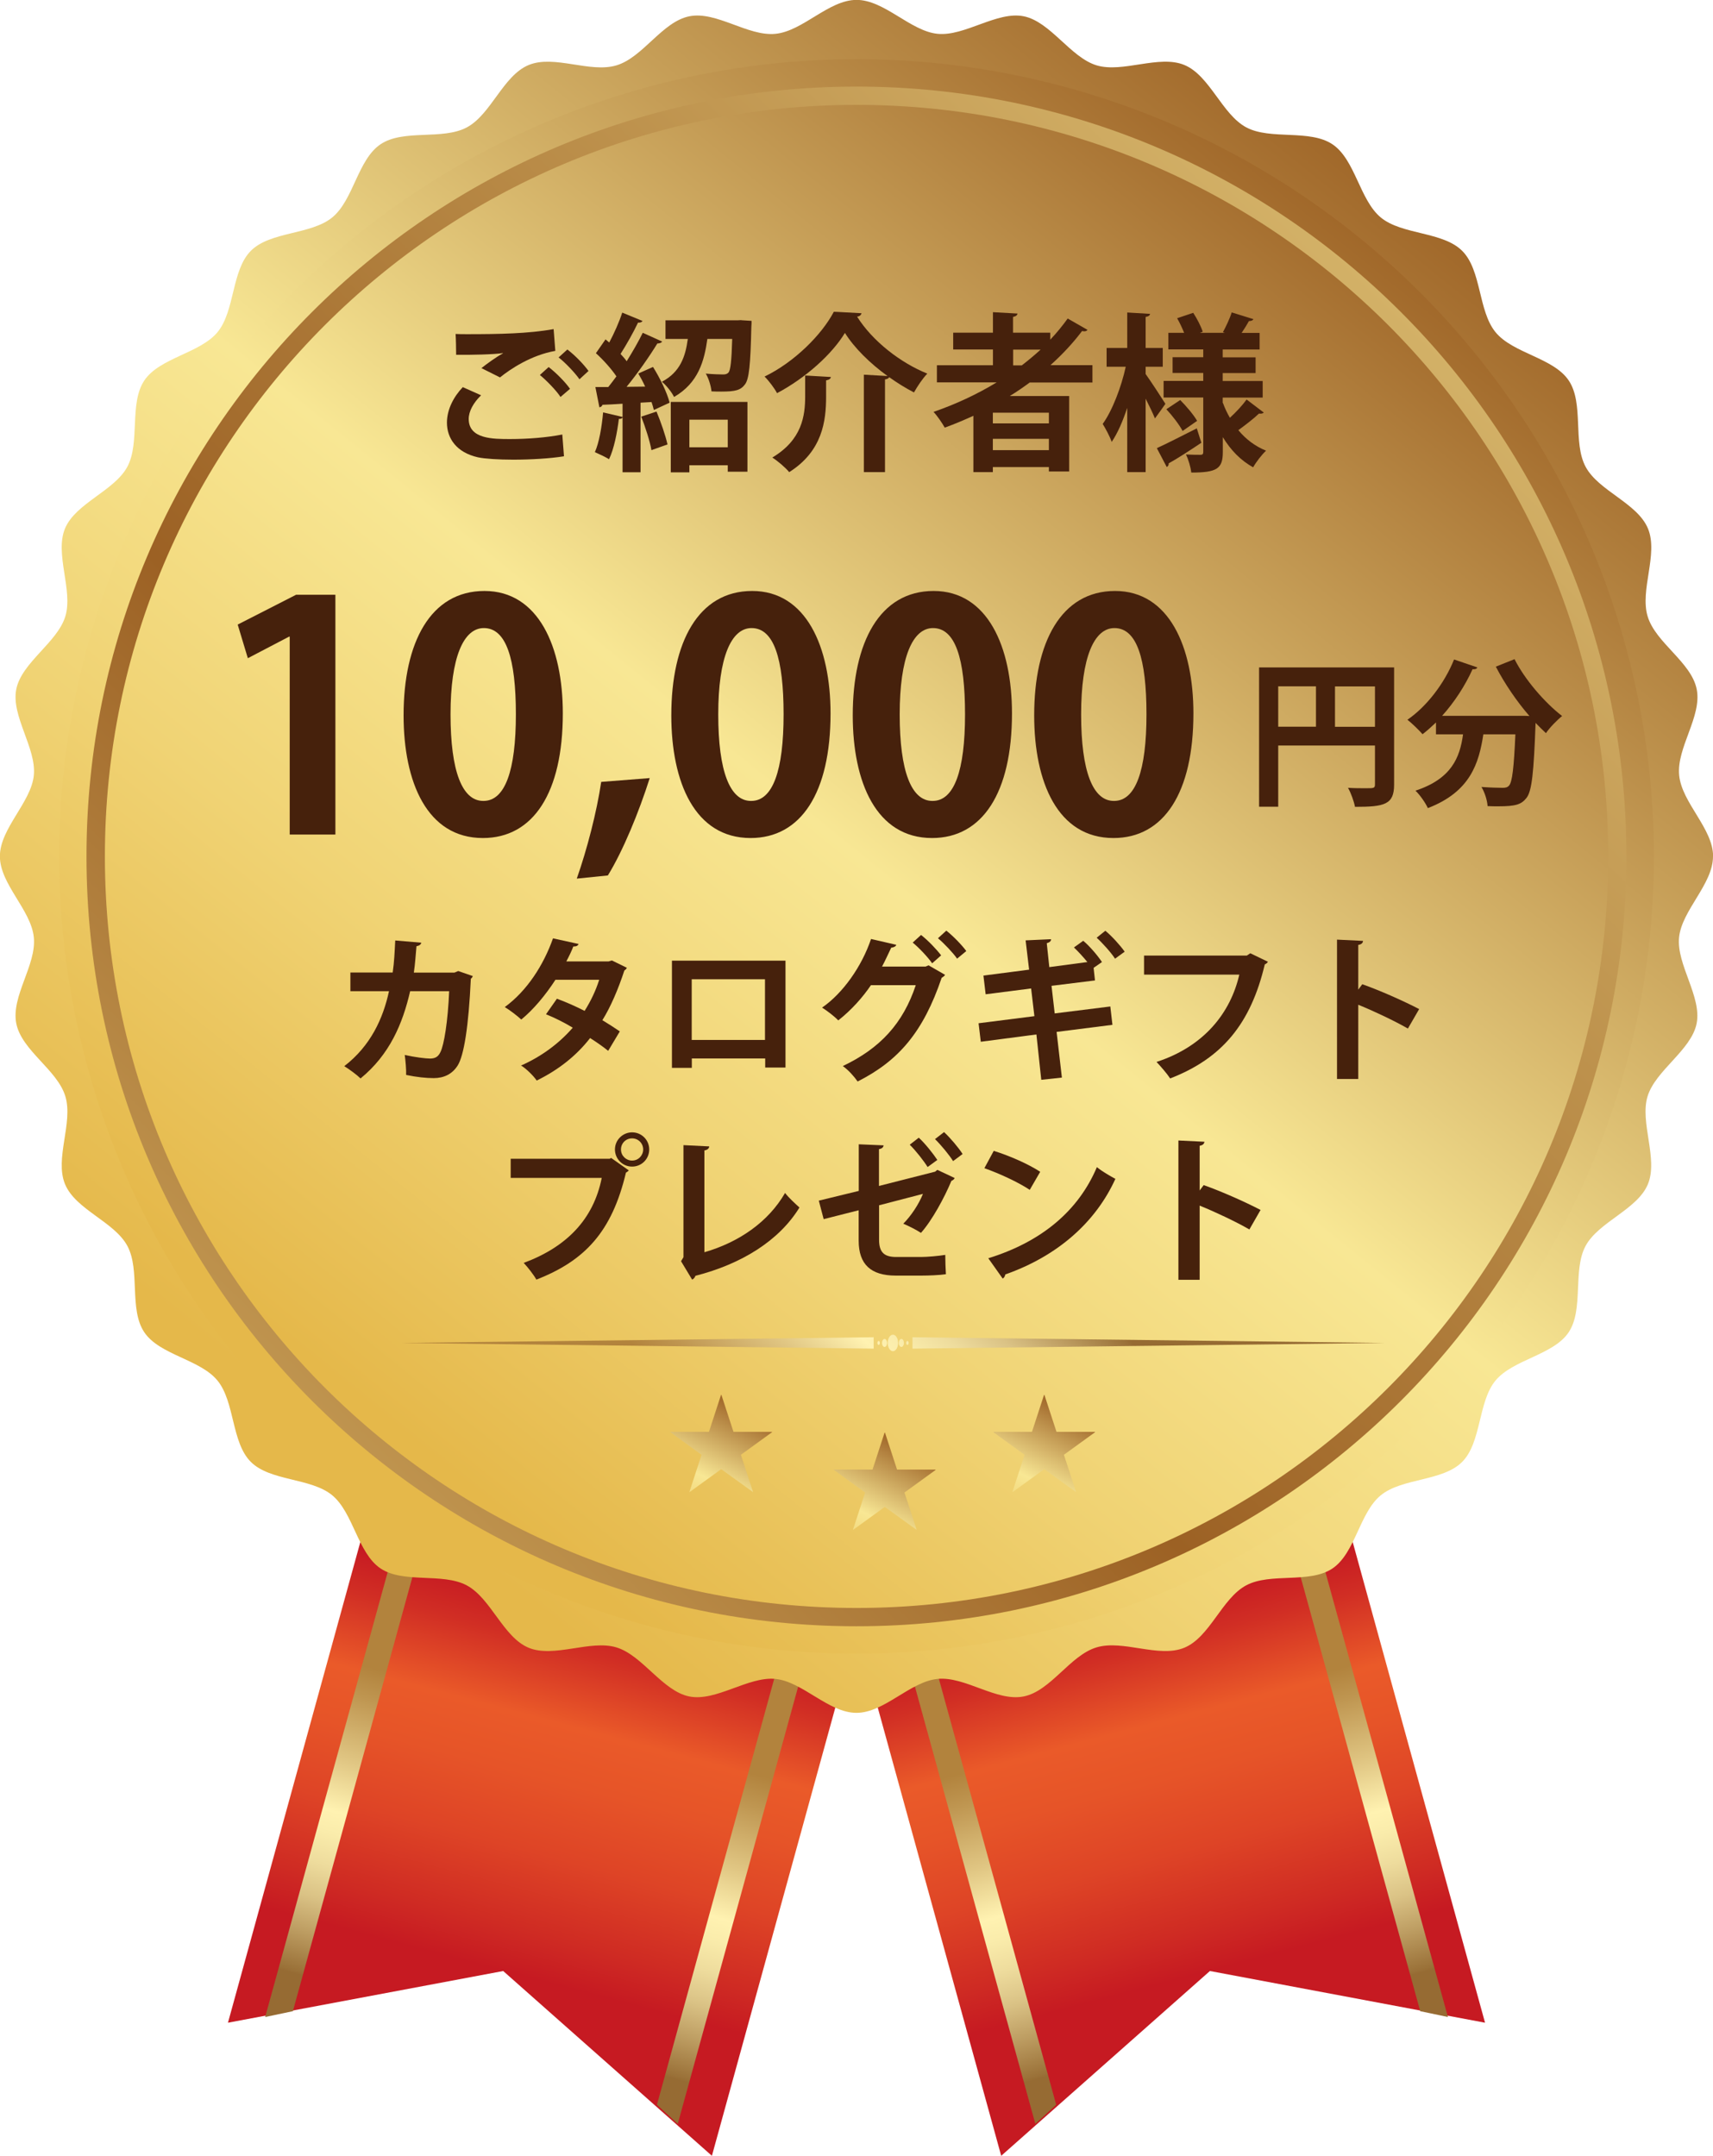 <?xml version="1.0" encoding="UTF-8"?><svg id="_レイヤー_2" xmlns="http://www.w3.org/2000/svg" width="162.01" height="203.92" xmlns:xlink="http://www.w3.org/1999/xlink" viewBox="0 0 162.01 203.92"><defs><style>.cls-1{fill:url(#linear-gradient-2);}.cls-2{fill:url(#_新規グラデーションスウォッチ_1-3);}.cls-3{fill:url(#_新規グラデーションスウォッチ_1-5);}.cls-4{fill:url(#linear-gradient-4);}.cls-5{fill:url(#_新規グラデーションスウォッチ_1-4);}.cls-6{fill:url(#linear-gradient-3);}.cls-7{fill:url(#linear-gradient-5);}.cls-8{fill:#46210c;}.cls-9{fill:url(#linear-gradient-8);}.cls-10{fill:url(#_新規グラデーションスウォッチ_1);}.cls-11{fill:url(#_新規グラデーションスウォッチ_1-2);}.cls-12{fill:url(#linear-gradient-7);}.cls-13{fill:url(#linear-gradient-6);}.cls-14{fill:url(#_新規グラデーションスウォッチ_1-7);}.cls-15{fill:url(#linear-gradient);}.cls-16{fill:url(#_新規グラデーションスウォッチ_1-6);}</style><linearGradient id="linear-gradient" x1="57.08" y1="152.44" x2="48.06" y2="186.56" gradientUnits="userSpaceOnUse"><stop offset="0" stop-color="#c61a22"/><stop offset=".12" stop-color="#d12e24"/><stop offset=".32" stop-color="#ea5a29"/><stop offset=".47" stop-color="#e65428"/><stop offset=".67" stop-color="#de4426"/><stop offset=".88" stop-color="#cf2b23"/><stop offset="1" stop-color="#c61a22"/></linearGradient><linearGradient id="_新規グラデーションスウォッチ_1" x1="336.65" y1="167.95" x2="344.63" y2="196.67" gradientTransform="translate(408.51) rotate(-180) scale(1 -1)" gradientUnits="userSpaceOnUse"><stop offset="0" stop-color="#b2833d"/><stop offset=".1" stop-color="#bf9651"/><stop offset=".31" stop-color="#e1c784"/><stop offset=".47" stop-color="#fff2b1"/><stop offset=".54" stop-color="#faecab"/><stop offset=".64" stop-color="#eedc9d"/><stop offset=".75" stop-color="#dac285"/><stop offset=".86" stop-color="#be9e63"/><stop offset=".99" stop-color="#9a7138"/><stop offset="1" stop-color="#966b33"/></linearGradient><linearGradient id="_新規グラデーションスウォッチ_1-2" x1="373.19" y1="157.81" x2="381.17" y2="186.52" xlink:href="#_新規グラデーションスウォッチ_1"/><linearGradient id="linear-gradient-2" x1="799.76" y1="152.44" x2="790.74" y2="186.56" gradientTransform="translate(904.7) rotate(-180) scale(1 -1)" xlink:href="#linear-gradient"/><linearGradient id="_新規グラデーションスウォッチ_1-3" x1="-406.03" y1="167.95" x2="-398.06" y2="196.67" gradientTransform="translate(496.19)" xlink:href="#_新規グラデーションスウォッチ_1"/><linearGradient id="_新規グラデーションスウォッチ_1-4" x1="-369.49" y1="157.81" x2="-361.51" y2="186.52" gradientTransform="translate(496.19)" xlink:href="#_新規グラデーションスウォッチ_1"/><linearGradient id="linear-gradient-3" x1="34.31" y1="138.82" x2="257.02" y2="-136.91" gradientUnits="userSpaceOnUse"><stop offset="0" stop-color="#e5b84a"/><stop offset=".11" stop-color="#f0d374"/><stop offset=".21" stop-color="#f8e794"/><stop offset=".45" stop-color="#9c6124"/><stop offset=".67" stop-color="#e4a04d"/><stop offset="1" stop-color="#e5b84a"/></linearGradient><linearGradient id="linear-gradient-4" x1="37.37" y1="135.03" x2="245.48" y2="-122.62" gradientTransform="translate(133.43 -20.86) rotate(72.23)" gradientUnits="userSpaceOnUse"><stop offset="0" stop-color="#e5b84a"/><stop offset=".11" stop-color="#f0d374"/><stop offset=".21" stop-color="#f8e794"/><stop offset=".45" stop-color="#9c6124"/><stop offset=".77" stop-color="#f8e794"/><stop offset="1" stop-color="#e5b84a"/></linearGradient><linearGradient id="linear-gradient-5" x1="-98.42" y1="266.71" x2="260.45" y2="-104.72" gradientTransform="matrix(1,0,0,1,0,0)" xlink:href="#linear-gradient-4"/><linearGradient id="_新規グラデーションスウォッチ_1-5" x1="73.7" y1="139.3" x2="94.29" y2="115.82" gradientTransform="matrix(1,0,0,1,0,0)" xlink:href="#_新規グラデーションスウォッチ_1"/><linearGradient id="_新規グラデーションスウォッチ_1-6" x1="60.18" y1="127.44" x2="80.77" y2="103.96" gradientTransform="matrix(1,0,0,1,0,0)" xlink:href="#_新規グラデーションスウォッチ_1"/><linearGradient id="_新規グラデーションスウォッチ_1-7" x1="87.23" y1="151.16" x2="107.82" y2="127.68" gradientTransform="matrix(1,0,0,1,0,0)" xlink:href="#_新規グラデーションスウォッチ_1"/><linearGradient id="linear-gradient-6" x1="245.25" y1="-10.72" x2="260.16" y2="-39.89" gradientTransform="translate(-166.31 160.1)" xlink:href="#linear-gradient-3"/><linearGradient id="linear-gradient-7" x1="229.77" y1="-14.29" x2="244.68" y2="-43.46" gradientTransform="translate(-166.31 160.1)" xlink:href="#linear-gradient-3"/><linearGradient id="linear-gradient-8" x1="260.33" y1="-14.29" x2="275.24" y2="-43.46" gradientTransform="translate(-166.31 160.1)" xlink:href="#linear-gradient-3"/></defs><g id="_レイヤー_1-2"><polygon class="cls-15" points="21.56 191.33 47.59 186.44 67.33 203.92 102.12 77.54 56.36 64.94 21.56 191.33"/><polygon class="cls-10" points="62.13 199.09 64.1 200.9 98.35 76.5 96.05 75.87 62.13 199.09"/><polygon class="cls-11" points="27.7 190.24 25.08 190.79 59.49 65.8 61.78 66.43 27.7 190.24"/><polygon class="cls-1" points="140.45 191.33 114.43 186.44 94.69 203.92 59.89 77.54 105.66 64.94 140.45 191.33"/><polygon class="cls-2" points="99.89 199.09 97.92 200.9 63.67 76.5 65.96 75.87 99.89 199.09"/><polygon class="cls-5" points="134.32 190.24 136.94 190.79 102.53 65.8 100.23 66.43 134.32 190.24"/><path class="cls-6" d="M162.01,81.01c0,2.63-2.96,5.1-3.21,7.67s2.17,5.61,1.66,8.14-3.89,4.42-4.64,6.89,1.03,5.91.03,8.31-4.68,3.56-5.9,5.85-.15,5.99-1.59,8.15-5.28,2.57-6.93,4.58-1.31,5.85-3.15,7.69-5.67,1.5-7.69,3.15-2.41,5.48-4.58,6.93-5.85.36-8.15,1.59-3.43,4.9-5.85,5.9-5.8-.79-8.31-.03-4.32,4.13-6.89,4.64-5.53-1.92-8.14-1.66-5.03,3.21-7.67,3.21-5.1-2.96-7.67-3.21-5.61,2.17-8.14,1.66-4.42-3.89-6.89-4.64-5.91,1.03-8.31.03-3.56-4.68-5.85-5.9-5.99-.15-8.15-1.6-2.57-5.28-4.58-6.93-5.85-1.31-7.69-3.15-1.5-5.67-3.15-7.69-5.48-2.41-6.93-4.58-.36-5.85-1.59-8.15-4.9-3.43-5.9-5.85.79-5.8.03-8.31-4.13-4.32-4.64-6.89,1.92-5.53,1.66-8.14-3.21-5.03-3.21-7.67,2.96-5.1,3.21-7.67-2.17-5.61-1.66-8.14,3.89-4.42,4.64-6.89-1.03-5.91-.03-8.31,4.68-3.56,5.9-5.85.15-5.99,1.6-8.15,5.28-2.57,6.93-4.58,1.31-5.85,3.15-7.69,5.67-1.5,7.69-3.15,2.41-5.48,4.58-6.93,5.85-.36,8.15-1.59,3.43-4.9,5.85-5.9,5.8.79,8.31.03,4.32-4.13,6.89-4.64,5.53,1.92,8.14,1.66,5.03-3.21,7.67-3.21,5.1,2.96,7.67,3.21,5.61-2.17,8.14-1.66,4.42,3.89,6.89,4.64,5.91-1.03,8.31-.03,3.56,4.68,5.85,5.9,5.99.15,8.15,1.6,2.57,5.28,4.58,6.93,5.85,1.31,7.69,3.15,1.5,5.67,3.15,7.69,5.48,2.41,6.93,4.58.36,5.85,1.59,8.15,4.9,3.43,5.9,5.85-.79,5.8-.03,8.31,4.13,4.32,4.64,6.89-1.92,5.53-1.66,8.14,3.21,5.03,3.21,7.67Z"/><circle class="cls-4" cx="81.01" cy="81.01" r="75.41" transform="translate(-20.86 133.43) rotate(-72.23)"/><path class="cls-7" d="M8.18,81.01c0-40.22,32.6-72.82,72.82-72.82h0c40.22,0,72.82,32.6,72.82,72.82h0c0,40.22-32.6,72.82-72.82,72.82h0c-40.22,0-72.82-32.6-72.82-72.82h0ZM30.74,30.74c-12.87,12.87-20.82,30.63-20.82,50.27h0c0,19.64,7.96,37.4,20.82,50.27h0c12.87,12.87,30.63,20.82,50.27,20.82h0c19.64,0,37.4-7.95,50.27-20.82h0c12.87-12.87,20.82-30.63,20.82-50.27h0c0-19.64-7.96-37.4-20.82-50.27h0c-12.87-12.87-30.63-20.82-50.27-20.82h0c-19.64,0-37.4,7.96-50.27,20.82h0Z"/><path class="cls-3" d="M83.1,126.84c-.07,0-.12.09-.12.19s.06.19.12.19.12-.09.12-.19-.05-.19-.12-.19ZM83.66,126.65c-.13,0-.24.17-.24.38s.11.38.24.38.24-.17.24-.38-.11-.38-.24-.38ZM85.82,126.84c-.07,0-.12.09-.12.19s.06.19.12.19.12-.09.12-.19-.06-.19-.12-.19ZM85.25,126.65c-.13,0-.24.17-.24.38s.11.38.24.38.24-.17.24-.38-.11-.38-.24-.38ZM84.45,126.25c-.27,0-.49.35-.49.78s.22.78.49.78.49-.35.49-.78-.22-.78-.49-.78Z"/><polygon class="cls-16" points="82.63 127.57 37.97 127.03 82.63 126.49 82.63 127.57"/><polygon class="cls-14" points="86.3 126.49 130.96 127.03 86.3 127.57 86.3 126.49"/><path class="cls-13" d="M84.84,139.01h3.64v.04l-2.94,2.13,1.15,3.51h-.03s-2.98-2.15-2.98-2.15l-2.98,2.16h-.03s1.15-3.52,1.15-3.52l-2.94-2.13v-.04h3.64l1.14-3.49h.04l1.14,3.49Z"/><path class="cls-12" d="M69.37,135.44h3.64v.04l-2.94,2.13,1.15,3.51h-.03s-2.98-2.15-2.98-2.15l-2.98,2.16h-.03s1.15-3.52,1.15-3.52l-2.94-2.13v-.04h3.64l1.14-3.49h.04l1.14,3.49Z"/><path class="cls-9" d="M99.92,135.44h3.64v.04l-2.94,2.13,1.15,3.51h-.03s-2.98-2.15-2.98-2.15l-2.98,2.16h-.03s1.15-3.52,1.15-3.52l-2.94-2.13v-.04h3.64l1.14-3.49h.04l1.14,3.49Z"/><path class="cls-8" d="M131.85,63.14v11.08c0,1.89-.91,2.1-3.7,2.1-.09-.5-.39-1.33-.66-1.8.58.04,1.21.04,1.67.04.79,0,.88,0,.88-.38v-3.66h-9.15v5.79h-1.81v-13.18h12.78ZM120.89,64.92v3.82h3.57v-3.82h-3.57ZM126.26,68.75h3.78v-3.82h-3.78v3.82Z"/><path class="cls-8" d="M144.65,67.73c-1.2-1.38-2.34-3.06-3.18-4.67l1.77-.71c.96,1.92,2.85,4.11,4.5,5.38-.48.38-1.19,1.11-1.53,1.62-.32-.3-.65-.63-.98-.97-.17,4.69-.35,6.48-.87,7.11-.48.6-.99.78-2.65.78-.33,0-.67,0-1.02-.02-.03-.54-.27-1.3-.58-1.81.83.06,1.62.08,2,.08.27,0,.45-.03.61-.21.3-.33.46-1.68.6-4.85h-3.03c-.42,2.73-1.22,5.43-5.25,6.98-.23-.51-.75-1.25-1.17-1.65,3.4-1.12,4.2-3.12,4.5-5.33h-2.56v-1.12c-.42.4-.84.78-1.27,1.11-.33-.38-1.01-1.04-1.43-1.37,1.8-1.23,3.5-3.43,4.41-5.7l2.2.75c-.07.17-.27.19-.45.17-.72,1.59-1.73,3.13-2.88,4.41h7.84s.42.02.42.02Z"/><path class="cls-8" d="M27.4,78.94v-18.72h-.06l-3.9,2.04-.96-3.18,5.52-2.82h3.72v22.68h-4.32Z"/><path class="cls-8" d="M38.17,67.66c0-6.9,2.55-11.76,7.65-11.76s7.41,5.28,7.41,11.58c0,7.5-2.79,11.79-7.56,11.79-5.28,0-7.5-5.28-7.5-11.61ZM45.73,75.76c2.04,0,3.06-2.88,3.06-8.19s-.93-8.16-3.03-8.16c-1.92,0-3.15,2.76-3.15,8.16s1.11,8.19,3.09,8.19h.03Z"/><path class="cls-8" d="M61.45,73.6c-1.02,3.21-2.52,6.87-3.96,9.21l-2.94.3c.96-2.73,1.89-6.3,2.31-9.15l4.59-.36Z"/><path class="cls-8" d="M63.49,67.66c0-6.9,2.55-11.76,7.65-11.76s7.41,5.28,7.41,11.58c0,7.5-2.79,11.79-7.56,11.79-5.28,0-7.5-5.28-7.5-11.61ZM71.05,75.76c2.04,0,3.06-2.88,3.06-8.19s-.93-8.16-3.03-8.16c-1.92,0-3.15,2.76-3.15,8.16s1.11,8.19,3.09,8.19h.03Z"/><path class="cls-8" d="M80.65,67.66c0-6.9,2.55-11.76,7.65-11.76s7.41,5.28,7.41,11.58c0,7.5-2.79,11.79-7.56,11.79-5.28,0-7.5-5.28-7.5-11.61ZM88.21,75.76c2.04,0,3.06-2.88,3.06-8.19s-.93-8.16-3.03-8.16c-1.92,0-3.15,2.76-3.15,8.16s1.11,8.19,3.09,8.19h.03Z"/><path class="cls-8" d="M97.81,67.66c0-6.9,2.55-11.76,7.65-11.76s7.41,5.28,7.41,11.58c0,7.5-2.79,11.79-7.56,11.79-5.28,0-7.5-5.28-7.5-11.61ZM105.37,75.76c2.04,0,3.06-2.88,3.06-8.19s-.93-8.16-3.03-8.16c-1.92,0-3.15,2.76-3.15,8.16s1.11,8.19,3.09,8.19h.03Z"/><path class="cls-8" d="M44.71,92.34c-.03.09-.09.18-.18.24-.21,4.56-.66,7.27-1.24,8.2-.52.83-1.32,1.2-2.27,1.2-.71,0-1.6-.09-2.61-.3.02-.51-.06-1.37-.13-1.89.92.21,1.99.34,2.37.34.45,0,.77-.12,1-.6.35-.69.71-2.92.83-5.77h-3.69c-.71,3.08-1.94,6-4.69,8.25-.34-.33-1.06-.87-1.54-1.16,2.49-1.92,3.67-4.5,4.23-7.09h-3.65v-1.77h4c.15-1.04.18-1.88.24-3.03l2.46.21c-.03.17-.18.29-.45.33-.09.95-.12,1.62-.25,2.5h3.84l.36-.15,1.38.48Z"/><path class="cls-8" d="M59.29,91.53c-.03.1-.12.19-.24.27-.57,1.74-1.3,3.46-2.08,4.7.52.31,1.21.76,1.65,1.06l-1.1,1.84c-.44-.36-1.17-.87-1.71-1.21-1.32,1.7-3.03,3.03-5.05,4.02-.29-.43-1-1.14-1.48-1.42,1.9-.84,3.58-2.07,4.89-3.58-.79-.48-1.71-.94-2.53-1.27l1.03-1.47c.83.3,1.75.71,2.62,1.15.58-.92,1.05-1.9,1.38-2.94h-4.14c-.93,1.44-2.08,2.82-3.23,3.76-.36-.34-1.09-.9-1.56-1.18,2.11-1.54,3.67-3.98,4.56-6.5l2.42.53c-.06.17-.23.25-.5.24-.15.41-.42.96-.66,1.41h4l.31-.09,1.41.69Z"/><path class="cls-8" d="M74.29,90.87v10.11h-1.92v-.86h-6.94v.89h-1.88v-10.14h10.74ZM72.35,98.37v-5.74h-6.93v5.74h6.93Z"/><path class="cls-8" d="M89.39,92.2c-.06.12-.21.22-.33.29-1.75,5.16-4.09,7.86-7.95,9.81-.3-.44-.85-1.07-1.4-1.46,3.54-1.68,5.7-4.04,6.9-7.65h-4.24c-.77,1.14-1.85,2.36-3.09,3.33-.36-.38-1.04-.9-1.53-1.21,1.96-1.35,3.75-3.88,4.63-6.49l2.39.55c-.06.17-.26.25-.48.27-.26.54-.6,1.29-.87,1.79h4.12l.28-.12,1.56.9ZM87.11,88.44c.66.51,1.47,1.36,1.9,1.93l-.85.75c-.39-.57-1.27-1.5-1.84-1.96l.79-.72ZM89.5,88.03c.66.52,1.46,1.35,1.89,1.93l-.87.72c-.35-.51-1.2-1.42-1.81-1.93l.79-.72Z"/><path class="cls-8" d="M105.01,95.2l.2,1.74-5.28.67.5,4.32-1.95.21-.46-4.29-5.26.69-.21-1.75,5.28-.67-.31-2.62-4.3.55-.21-1.77,4.32-.56-.33-2.77,2.4-.11c.02.17-.12.3-.4.38l.24,2.26,3.6-.48c-.39-.48-.87-1-1.27-1.38l.88-.63c.62.52,1.35,1.38,1.77,2.01l-.79.55.13,1.19-4.11.51.3,2.61,5.29-.66ZM105.46,90.69c-.36-.57-1.2-1.5-1.74-1.99l.82-.66c.65.54,1.41,1.39,1.83,1.98l-.92.67Z"/><path class="cls-8" d="M119.92,90.97c-.07.11-.18.21-.3.25-1.33,5.62-4.04,8.89-8.95,10.79-.3-.46-.92-1.17-1.29-1.56,4.51-1.47,7-4.65,7.83-8.26h-9.01v-1.8h9.72l.33-.22,1.68.81Z"/><path class="cls-8" d="M133.15,97.29c-1.25-.72-3.21-1.65-4.69-2.25v7.02h-2.01v-13.18l2.46.12c-.01.18-.13.33-.45.38v4.23l.38-.51c1.65.58,3.9,1.58,5.38,2.35l-1.07,1.85Z"/><path class="cls-8" d="M48.29,109.61h9.37l.14-.08,1.67,1.18c-.08.08-.15.15-.27.21-1.33,5.61-3.89,8.33-8.47,10.12-.27-.48-.83-1.19-1.2-1.58,4.06-1.51,6.6-4.12,7.38-8.04h-8.61v-1.83ZM59.78,107.11c.9,0,1.62.72,1.62,1.62s-.72,1.62-1.62,1.62-1.62-.73-1.62-1.62c0-.93.77-1.62,1.62-1.62ZM60.83,108.73c0-.58-.46-1.05-1.05-1.05s-1.05.46-1.05,1.05.48,1.05,1.05,1.05c.61,0,1.05-.5,1.05-1.05Z"/><path class="cls-8" d="M66.62,118.45c3.25-.94,6.04-2.85,7.63-5.61.33.45,1,1.05,1.36,1.38-1.92,3.13-5.46,5.34-9.84,6.46-.04.13-.16.3-.31.36l-1.05-1.74.23-.38v-10.6l2.44.12c-.02.18-.15.33-.46.38v9.63Z"/><path class="cls-8" d="M90.28,111.44c-.04.11-.15.2-.3.26-.66,1.59-1.84,3.76-2.88,4.92-.42-.28-1.11-.63-1.67-.87.75-.75,1.47-1.85,1.86-2.82l-4.15,1.08v3.27c0,1.2.51,1.62,1.62,1.62h2.35c.58,0,1.71-.1,2.29-.2,0,.54.03,1.32.06,1.83-.6.09-1.65.13-2.31.13h-2.43c-2.35,0-3.51-1.05-3.51-3.31v-2.87l-3.31.84-.46-1.75,3.78-.92v-4.41l2.35.1c-.03.21-.19.32-.44.36v3.48l5.31-1.35.21-.17,1.62.76ZM86.9,107.62c.6.55,1.35,1.5,1.75,2.1l-.92.67c-.35-.57-1.15-1.59-1.69-2.11l.85-.66ZM89.29,107.09c.61.57,1.36,1.46,1.75,2.07l-.9.67c-.36-.58-1.17-1.56-1.71-2.08l.85-.66Z"/><path class="cls-8" d="M93.98,108.86c1.5.46,3.3,1.26,4.4,1.98l-.99,1.71c-1.08-.72-2.85-1.54-4.29-2.05l.88-1.63ZM93.47,119.02c5.05-1.56,8.53-4.5,10.27-8.62.56.45,1.2.81,1.75,1.11-1.86,4.09-5.44,7.29-10.41,9.04-.03.17-.12.33-.25.39l-1.36-1.92Z"/><path class="cls-8" d="M118.15,116.29c-1.24-.72-3.21-1.65-4.69-2.25v7.02h-2.01v-13.18l2.46.12c-.02.18-.14.33-.45.38v4.23l.38-.51c1.65.58,3.9,1.58,5.38,2.35l-1.06,1.85Z"/><path class="cls-8" d="M53.34,43.16c-1.28.21-3.14.32-4.8.32-1.39,0-2.66-.08-3.33-.22-2.06-.46-2.94-1.82-2.94-3.28,0-1.25.64-2.46,1.5-3.36l1.73.77c-.74.72-1.17,1.52-1.17,2.24,0,1.9,2.29,1.9,3.92,1.9s3.47-.14,4.93-.43l.16,2.06ZM45.52,34.83c.54-.43,1.41-1.06,2.05-1.41v-.02c-.82.13-3.09.18-4.43.16,0-.5-.02-1.52-.05-1.97.3.02.69.02,1.12.02,2.96,0,5.79-.05,8.15-.48l.16,2.06c-2.29.4-4.27,1.73-5.23,2.51l-1.76-.88ZM53.01,37.55c-.37-.59-1.36-1.6-1.95-2.08l.83-.75c.69.53,1.57,1.41,2.02,2.06l-.9.77ZM54.8,35.87c-.4-.58-1.33-1.57-1.97-2.06l.83-.75c.74.56,1.55,1.41,2,2.03l-.86.79Z"/><path class="cls-8" d="M61.01,36.56c-.19-.43-.42-.85-.64-1.23l1.39-.62c.67,1.07,1.34,2.45,1.57,3.38l-1.49.69c-.05-.22-.13-.48-.22-.75l-1.04.06v6.58h-1.7v-5.19c-.05.1-.16.16-.35.14-.16,1.31-.46,2.85-.93,3.82-.34-.22-.96-.5-1.34-.67.4-.88.66-2.4.78-3.76l1.84.43v-1.25c-.72.05-1.38.08-1.9.1-.05.16-.18.22-.29.24l-.38-1.92h1.22c.26-.32.51-.66.77-1.01-.48-.71-1.25-1.57-1.94-2.19l.91-1.31.35.3c.48-.9.96-1.99,1.23-2.83l1.92.79c-.06.11-.22.18-.43.16-.42.9-1.09,2.08-1.65,2.96.22.24.42.46.58.69.58-.93,1.12-1.87,1.52-2.69l1.84.83c-.08.11-.24.18-.46.18-.74,1.21-1.86,2.82-2.91,4.1l1.76-.02ZM62.09,38.93c.42,1.01.85,2.26,1.04,3.11-.46.16-.94.34-1.52.54-.14-.85-.58-2.18-.96-3.17l1.44-.48ZM70.1,30.29l.98.06c0,.14,0,.37-.02.56-.08,3.57-.21,4.96-.61,5.46-.4.53-.88.67-2.23.67-.29,0-.61,0-.93-.02-.05-.51-.26-1.22-.54-1.68.69.06,1.31.08,1.62.08.24,0,.38-.03.53-.18.19-.24.29-1.1.35-3.18h-2.35c-.29,2.08-.85,4.16-3.15,5.49-.22-.46-.74-1.11-1.15-1.44,1.73-.91,2.23-2.38,2.45-4.05h-2.11v-1.76h6.79l.38-.02ZM63.44,44.68v-6.66h7.25v6.6h-1.86v-.61h-3.63v.67h-1.76ZM68.83,39.7h-3.63v2.61h3.63v-2.61Z"/><path class="cls-8" d="M81.7,35.44l2.24.13c-1.66-1.2-3.15-2.67-4.03-4.08-1.23,2.03-3.71,4.26-6.42,5.7-.24-.46-.78-1.18-1.18-1.57,2.85-1.38,5.43-3.99,6.55-6.13.06,0,.13,0,2.62.14-.05.18-.19.3-.42.32,1.47,2.34,4.13,4.38,6.64,5.39-.48.51-.91,1.17-1.26,1.78-.78-.4-1.58-.9-2.34-1.44-.05.1-.18.18-.4.21v8.77h-2v-9.22ZM78.13,37.52c0,2.29-.34,5.15-3.49,7.14-.34-.42-1.1-1.07-1.6-1.38,2.82-1.68,3.11-3.95,3.11-5.81v-1.95c.93.06,1.68.1,2.43.14-.02.16-.14.26-.45.32v1.54Z"/><path class="cls-8" d="M103.33,36.18h-5.94c-.61.45-1.23.88-1.89,1.28h5.62v7.14h-1.92v-.42h-5.3v.48h-1.84v-5.33c-.88.4-1.79.79-2.71,1.12-.22-.4-.7-1.11-1.06-1.49,2.06-.71,4.1-1.65,5.97-2.79h-5.65v-1.62h5.3v-1.49h-3.76v-1.59h3.76v-1.94l2.32.13c-.02.16-.14.26-.42.32v1.49h3.52v.66c.61-.64,1.15-1.31,1.65-2l1.87,1.07c-.06.1-.18.14-.32.14-.06,0-.13-.02-.19-.03-.88,1.17-1.89,2.24-2.99,3.23h3.97v1.62ZM99.2,40.05v-1.01h-5.3v1.01h5.3ZM93.9,42.58h5.3v-1.07h-5.3v1.07ZM95.82,33.07v1.49h.82c.62-.48,1.22-.98,1.78-1.49h-2.59Z"/><path class="cls-8" d="M108.35,34.67v.71c.43.59,1.6,2.38,1.87,2.82-.3.42-.59.85-.99,1.38-.19-.48-.53-1.18-.88-1.87v6.95h-1.74v-6.08c-.42,1.26-.91,2.4-1.47,3.22-.18-.53-.58-1.26-.85-1.7.91-1.26,1.76-3.49,2.18-5.41h-1.81v-1.78h1.95v-3.35l2.16.13c-.02.14-.13.24-.42.29v2.93h1.62v1.78h-1.62ZM109.41,42.39c.94-.42,2.38-1.17,3.78-1.87l.43,1.36c-1.12.75-2.29,1.51-3.09,1.95.02.14-.05.27-.18.35l-.94-1.79ZM115.66,38.11c.18.5.4.96.66,1.41.58-.53,1.2-1.2,1.58-1.73l1.62,1.23c-.08.1-.26.13-.45.1-.46.45-1.31,1.1-1.95,1.57.7.85,1.58,1.52,2.62,1.94-.4.37-.94,1.07-1.22,1.57-1.18-.64-2.13-1.63-2.87-2.85v1.41c0,1.58-.56,1.94-2.98,1.94-.06-.5-.27-1.25-.51-1.71.54.03,1.18.03,1.38.03s.26-.08.26-.27v-5.15h-3.75v-1.57h3.75v-.75h-2.9v-1.49h2.9v-.74h-3.3v-1.57h1.49c-.18-.45-.42-.96-.66-1.38l1.52-.51c.37.56.75,1.31.9,1.79l-.26.1h2.35l-.18-.06c.29-.53.66-1.31.83-1.87l2.06.64c-.06.11-.21.18-.43.18-.18.32-.43.74-.69,1.12h1.7v1.57h-3.49v.74h3.11v1.49h-3.11v.75h3.78v1.57h-3.78v.53ZM111.85,40.77c-.29-.56-.96-1.44-1.54-2.06l1.31-.87c.59.59,1.28,1.41,1.6,1.97l-1.38.96Z"/></g></svg>